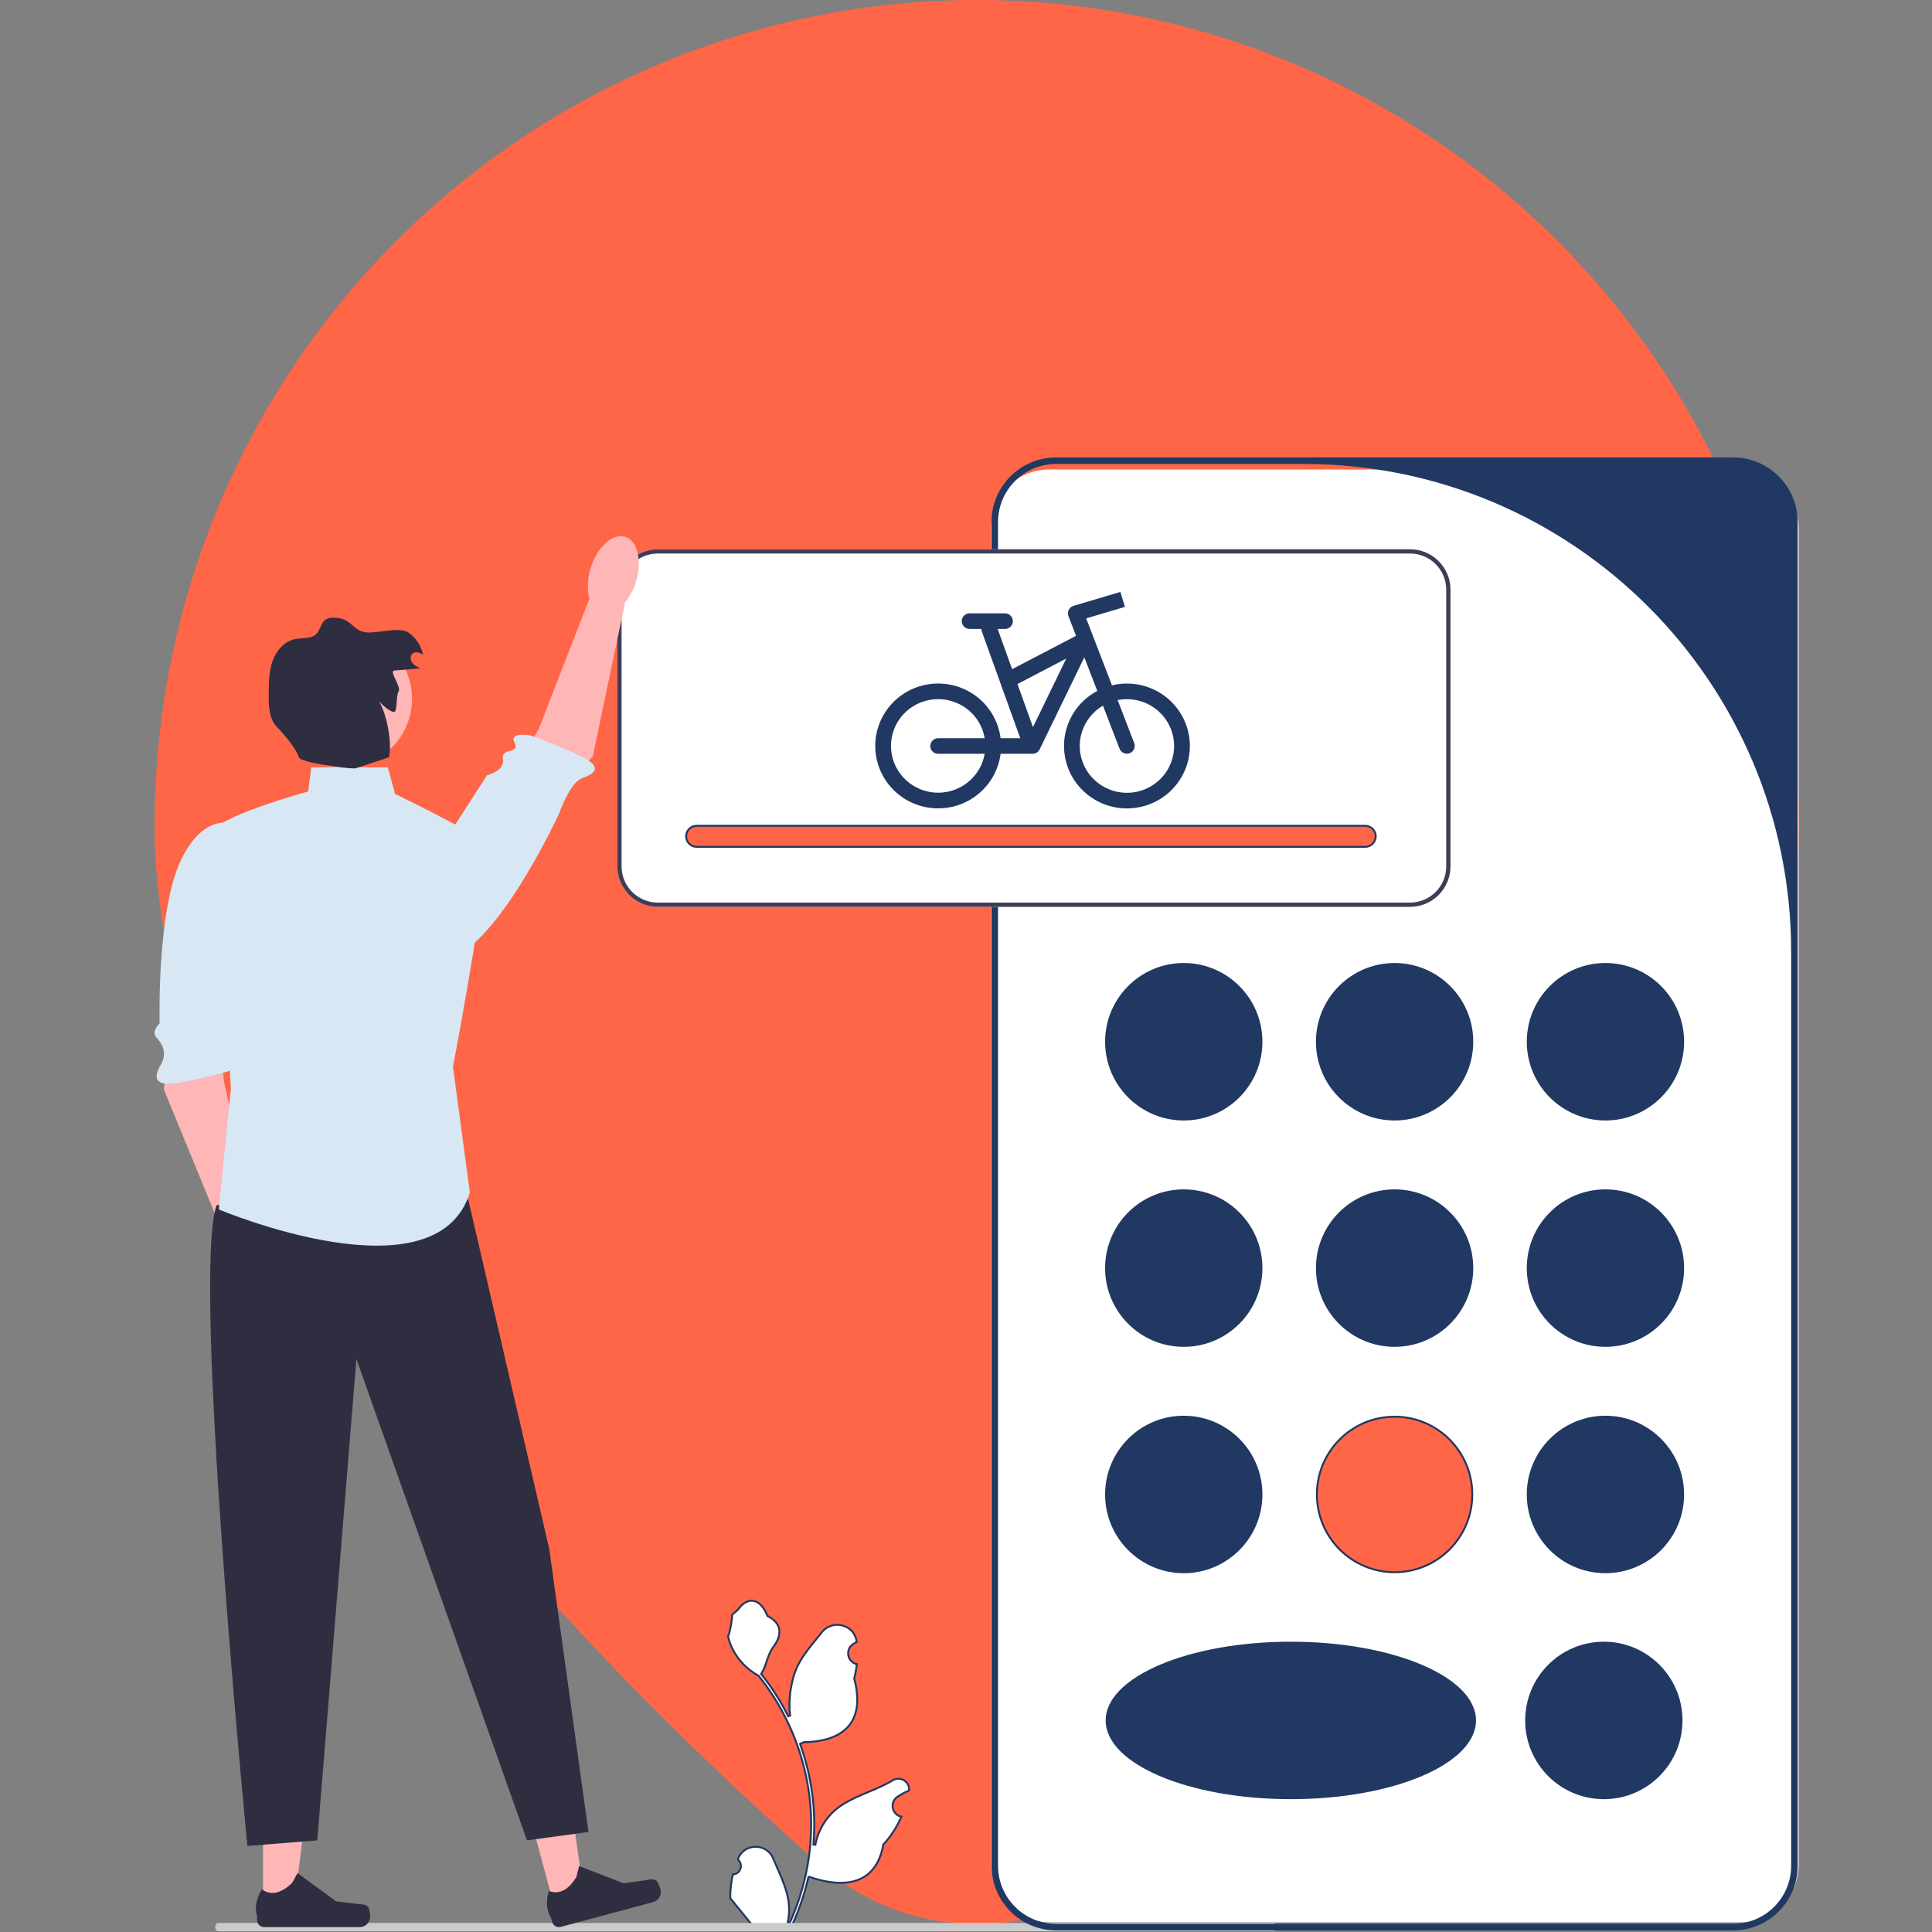 <svg width="1000" height="1000" viewBox="0 0 1000 1000" fill="none" xmlns="http://www.w3.org/2000/svg">
<rect x="0" y="0" width="1000" height="1000" fill="#808080" stroke="none"/>
<path d="M587.66 964.571C711.311 855.323 931.302 632.127 931.302 427.305C931.302 313.977 886.456 205.29 806.631 125.155C726.806 45.02 618.54 0 505.651 0C392.761 0 284.495 45.02 204.67 125.155C124.845 205.29 80 313.977 80 427.305C80 632.127 299.92 855.323 423.642 964.571C446.21 984.792 475.401 995.968 505.651 995.968C535.9 995.968 565.092 984.792 587.66 964.571Z" fill="#FF6647"/>
<path d="M513 273C513 256.431 526.431 243 543 243H901C917.569 243 931 256.431 931 273V965C931 981.569 917.569 995 901 995H543C526.431 995 513 981.569 513 965V273Z" fill="white"/>
<path d="M408.237 984.829L408.237 984.83C408.668 988.28 408.474 991.797 407.709 995.186L408.651 995.504C415.989 979.46 419.85 961.94 419.85 944.32C419.85 939.893 419.608 935.465 419.113 931.048L419.113 931.048C418.706 927.437 418.145 923.847 417.419 920.289L416.929 920.389L417.419 920.289C413.492 901.063 404.989 882.751 392.721 867.455L392.659 867.377L392.571 867.329C386.786 864.163 381.963 859.215 379.051 853.29C378.047 851.237 377.256 849.045 376.854 846.819C376.855 846.817 376.856 846.816 376.857 846.814C376.94 846.699 377.011 846.552 377.073 846.405C377.199 846.103 377.331 845.685 377.463 845.203C377.727 844.232 378.009 842.932 378.252 841.617C378.495 840.302 378.702 838.96 378.817 837.902C378.875 837.375 378.91 836.907 378.914 836.545C378.916 836.366 378.91 836.198 378.892 836.057C378.889 836.032 378.885 836.006 378.881 835.979C379.284 835.439 379.818 835 380.415 834.525C380.447 834.5 380.479 834.475 380.511 834.449C381.134 833.955 381.818 833.411 382.347 832.694L381.944 832.397L382.347 832.694C384.81 829.351 387.64 828.093 390.206 828.644C392.799 829.201 395.355 831.65 397.147 836.242L397.216 836.421L397.387 836.507C401.172 838.419 402.994 840.909 403.36 843.603C403.729 846.323 402.635 849.386 400.293 852.461C398.722 854.525 397.837 856.942 397.022 859.318C396.956 859.51 396.89 859.702 396.825 859.894C396.075 862.093 395.344 864.235 394.153 866.143L393.968 866.439L394.183 866.715C394.323 866.894 394.464 867.069 394.603 867.24L394.605 867.243C394.745 867.416 394.882 867.585 395.016 867.757C400.018 874.179 404.345 881.083 407.993 888.337L408.936 888.049C407.912 880.044 409.428 870.381 412 864.175L412 864.175C414.389 858.408 418.475 853.388 422.574 848.353C423.505 847.21 424.437 846.065 425.35 844.911C430.955 837.821 442.403 840.919 443.427 849.838C442.789 850.206 442.162 850.594 441.548 851C437.298 853.814 438.635 860.308 443.49 861.356C443.224 863.798 442.794 866.217 442.182 868.597L442.15 868.722L442.182 868.847C445.298 880.908 443.461 888.994 438.6 894.124C433.712 899.282 425.648 901.584 416.02 901.782L415.905 901.784L415.802 901.837C415.691 901.894 415.582 901.95 415.473 902.006C415.159 902.169 414.854 902.327 414.54 902.479L414.139 902.675L414.288 903.096C416.242 908.601 417.802 914.248 418.959 919.972L418.959 919.974C419.996 925.031 420.716 930.144 421.12 935.278C421.622 941.753 421.578 948.263 421.033 954.73L422.026 954.842L422.057 954.625C423.429 947.588 427.248 941.019 432.783 936.47L432.783 936.469C436.918 933.07 441.919 930.733 447.06 928.544C447.894 928.189 448.732 927.837 449.57 927.486C453.879 925.679 458.198 923.867 462.02 921.526C466.036 919.066 471.108 922.244 470.45 926.823C469.174 927.354 467.929 927.963 466.724 928.639L466.722 928.64C465.985 929.056 465.263 929.498 464.557 929.965C460.292 932.789 461.654 939.321 466.554 940.333C464.283 945.554 461.179 950.4 457.33 954.598L457.233 954.704L457.207 954.845C455.27 965.315 450.173 970.952 443.414 973.265C436.606 975.596 428.007 974.593 419.03 971.517L418.952 971.49H418.868H418.857H418.459L418.37 971.879C416.429 980.339 413.605 988.608 409.98 996.496H383.224C384.817 996.423 386.406 996.243 387.974 995.952L388.803 995.799L388.271 995.145C387.137 993.753 386.003 992.355 384.869 990.956C383.735 989.558 382.601 988.159 381.466 986.766L381.45 986.746L381.432 986.728C381.4 986.696 381.372 986.662 381.327 986.605L381.325 986.603C380.75 985.89 380.172 985.179 379.594 984.47L379.593 984.468L379.589 984.464C379.049 983.799 378.508 983.136 377.971 982.47C377.917 978.329 378.403 974.2 379.356 970.182C383.022 970.074 384.922 965.5 382.206 962.739L382.016 961.986C382.03 961.953 382.044 961.921 382.057 961.888L381.984 961.858L382.057 961.888C385.428 953.843 396.859 953.892 400.204 961.958C400.869 963.562 401.57 965.16 402.269 966.756C404.876 972.703 407.475 978.631 408.237 984.829Z" fill="white" stroke="#213862"/>
<path d="M111.385 997.458C111.385 998.658 112.103 999.621 112.997 999.621H659.212C660.106 999.621 660.824 998.658 660.824 997.458C660.824 996.258 660.106 995.295 659.212 995.295H112.997C112.103 995.295 111.385 996.258 111.385 997.458Z" fill="#CACACA"/>
<path d="M897.037 999.171H546.647C528.197 999.171 513.188 984.146 513.188 965.678V270.245C513.188 251.777 528.197 236.752 546.647 236.752H897.037C915.487 236.752 930.497 251.777 930.497 270.245V965.678C930.497 984.146 915.487 999.171 897.037 999.171ZM546.647 240.148C530.042 240.148 516.58 253.623 516.58 270.244V965.678C516.58 982.3 530.042 995.775 546.648 995.775H897.037C913.643 995.775 927.105 982.3 927.105 965.678V492.654C927.105 353.199 814.164 240.148 674.844 240.148H546.647Z" fill="#213862"/>
<path d="M652.922 539.203C652.922 561.435 634.918 579.456 612.709 579.456C590.501 579.456 572.496 561.435 572.496 539.203C572.496 516.972 590.501 498.95 612.709 498.95C634.918 498.95 652.922 516.972 652.922 539.203Z" fill="#213862" stroke="#213862"/>
<path d="M871.19 539.203C871.19 561.435 853.185 579.456 830.977 579.456C808.768 579.456 790.764 561.435 790.764 539.203C790.764 516.972 808.768 498.95 830.977 498.95C853.185 498.95 871.19 516.972 871.19 539.203Z" fill="#213862" stroke="#213862"/>
<path d="M762.053 539.203C762.053 561.435 744.049 579.456 721.84 579.456C699.631 579.456 681.627 561.435 681.627 539.203C681.627 516.972 699.631 498.95 721.84 498.95C744.049 498.95 762.053 516.972 762.053 539.203Z" fill="#213862" stroke="#213862"/>
<path d="M652.92 656.368C652.92 678.599 634.916 696.621 612.707 696.621C590.499 696.621 572.494 678.599 572.494 656.368C572.494 634.136 590.499 616.115 612.707 616.115C634.916 616.115 652.92 634.136 652.92 656.368Z" fill="#213862" stroke="#213862"/>
<path d="M871.186 656.368C871.186 678.599 853.182 696.621 830.973 696.621C808.764 696.621 790.76 678.599 790.76 656.368C790.76 634.136 808.764 616.115 830.973 616.115C853.182 616.115 871.186 634.136 871.186 656.368Z" fill="#213862" stroke="#213862"/>
<path d="M762.053 656.368C762.053 678.599 744.049 696.621 721.84 696.621C699.631 696.621 681.627 678.599 681.627 656.368C681.627 634.136 699.631 616.115 721.84 616.115C744.049 616.115 762.053 634.136 762.053 656.368Z" fill="#213862" stroke="#213862"/>
<path d="M652.92 773.532C652.92 795.764 634.916 813.785 612.707 813.785C590.499 813.785 572.494 795.764 572.494 773.532C572.494 751.301 590.499 733.279 612.707 733.279C634.916 733.279 652.92 751.301 652.92 773.532Z" fill="#213862" stroke="#213862"/>
<path d="M870.354 890.496C870.354 912.728 852.35 930.749 830.141 930.749C807.932 930.749 789.928 912.728 789.928 890.496C789.928 868.265 807.932 850.244 830.141 850.244C852.35 850.244 870.354 868.265 870.354 890.496Z" fill="#213862" stroke="#213862"/>
<path d="M763.482 890.496C763.482 895.953 760.884 901.194 756.096 906.007C751.306 910.822 744.349 915.181 735.714 918.853C718.445 926.196 694.553 930.749 668.137 930.749C641.72 930.749 617.828 926.196 600.559 918.853C591.924 915.181 584.967 910.822 580.178 906.007C575.39 901.194 572.791 895.953 572.791 890.496C572.791 885.04 575.39 879.799 580.178 874.986C584.967 870.171 591.924 865.812 600.559 862.14C617.828 854.797 641.72 850.244 668.137 850.244C694.553 850.244 718.445 854.797 735.714 862.14C744.349 865.812 751.306 870.171 756.096 874.986C760.884 879.799 763.482 885.04 763.482 890.496Z" fill="#213862" stroke="#213862"/>
<path d="M871.186 773.532C871.186 795.764 853.182 813.785 830.973 813.785C808.764 813.785 790.76 795.764 790.76 773.532C790.76 751.301 808.764 733.279 830.973 733.279C853.182 733.279 871.186 751.301 871.186 773.532Z" fill="#213862" stroke="#213862"/>
<path d="M762.053 773.532C762.053 795.764 744.049 813.785 721.84 813.785C699.631 813.785 681.627 795.764 681.627 773.532C681.627 751.301 699.631 733.279 721.84 733.279C744.049 733.279 762.053 751.301 762.053 773.532Z" fill="#FF6647" stroke="#213862"/>
<path d="M729.842 284.297H340.465C328.92 284.297 319.531 293.694 319.531 305.251V448.429C319.531 459.985 328.92 469.383 340.465 469.383H729.842C741.387 469.383 750.776 459.985 750.776 448.429V305.251C750.776 293.694 741.387 284.297 729.842 284.297Z" fill="white"/>
<path d="M729.842 284.297H340.465C328.92 284.297 319.531 293.694 319.531 305.251V448.429C319.531 459.985 328.92 469.383 340.465 469.383H729.842C741.387 469.383 750.776 459.985 750.776 448.429V305.251C750.776 293.694 741.387 284.297 729.842 284.297ZM748.574 448.429C748.574 458.774 740.177 467.18 729.842 467.18H340.465C330.13 467.18 321.732 458.774 321.732 448.429V305.251C321.732 294.906 330.13 286.5 340.465 286.5H729.842C740.177 286.5 748.574 294.906 748.574 305.251V448.429Z" fill="#3F3D56"/>
<path d="M360.568 427.432H706.63C709.632 427.432 712.067 429.869 712.067 432.875C712.067 435.882 709.632 438.318 706.63 438.318H360.568C357.566 438.318 355.131 435.882 355.131 432.875C355.131 429.869 357.566 427.432 360.568 427.432Z" fill="#FF6647" stroke="#213862"/>
<path d="M88.218 543.114L84.75 563.787L115.507 638.677L132.008 630.185L115.947 560.104L113.639 533.358L88.218 543.114Z" fill="#FFB6B6"/>
<path d="M122.168 426.811C122.168 426.811 106.065 419.003 93.57 445.385C81.074 471.768 82.622 529.632 82.622 529.632C82.622 529.632 78.072 533.969 80.96 537.005C83.848 540.041 86.541 544.86 83.595 550.414C82.042 553.342 78.448 559.069 84.333 560.696C90.219 562.323 117.748 554.637 117.748 554.637C117.748 554.637 128.043 550.021 122.193 546.912C116.344 543.803 124.582 524.998 124.582 524.998L131.389 470.675L122.168 426.811V426.811Z" fill="#D7E8F4"/>
<path d="M134.809 667.29C141.272 665.303 143.802 654.859 140.459 643.962C137.116 633.066 129.167 625.843 122.703 627.83C116.24 629.816 113.71 640.26 117.053 651.157C120.396 662.054 128.345 669.276 134.809 667.29Z" fill="#FFB6B6"/>
<path d="M287.25 988.252L302.663 984.111L294.042 922.628L271.293 928.74L287.25 988.252Z" fill="#FFB6B6"/>
<path d="M339.965 973.718C340.662 974.398 341.615 976.942 341.867 977.882C342.643 980.775 340.929 983.748 338.04 984.524L290.304 997.346C288.333 997.875 286.306 996.705 285.777 994.732L285.244 992.742C285.244 992.742 281.28 987.398 284.166 978.722C284.166 978.722 291.755 982.87 298.362 971.407L299.73 965.863L322.786 974.796L333.822 973.243C336.236 972.903 338.219 972.014 339.965 973.718H339.965Z" fill="#2F2E41"/>
<path d="M136.154 987.898L152.113 987.896L159.705 926.278L136.15 926.279L136.154 987.898Z" fill="#FFB6B6"/>
<path d="M190.832 987.535C191.329 988.373 191.591 991.077 191.591 992.051C191.591 995.046 189.166 997.473 186.174 997.473H136.75C134.709 997.473 133.055 995.817 133.055 993.774V991.714C133.055 991.714 130.61 985.524 135.643 977.894C135.643 977.894 141.9 983.868 151.248 974.511L154.005 969.512L173.961 984.12L185.022 985.483C187.442 985.781 189.587 985.437 190.832 987.535V987.535Z" fill="#2F2E41"/>
<path d="M242.366 620.857L284.333 801.922L304.592 948.223L272.756 952.568L184.482 703.422L164.222 952.568L128.045 955.466C128.045 955.466 99.102 659.967 112.126 623.754L242.366 620.857Z" fill="#2F2E41"/>
<path d="M292.32 406.75L306.8 391.606L323.428 312.364L305.012 310.1L278.932 377.095L265.818 400.513L292.32 406.75Z" fill="#FFB6B6"/>
<path d="M198.918 483.825C198.918 483.825 212.469 508.836 237.621 494.05C262.773 479.264 289.374 421.048 289.374 421.048C289.374 421.048 294.686 406.249 300.242 403.314C303.171 401.767 310.706 400.099 306.753 395.441C302.8 390.784 274.369 380.602 274.369 380.602C274.369 380.602 263.263 378.626 266.354 384.488C269.445 390.351 259.294 386.719 260.319 392.924C261.343 399.128 252.071 401.267 252.071 401.267L198.918 483.825H198.918Z" fill="#D7E8F4"/>
<path d="M329.156 301.17C332.512 290.278 329.994 279.831 323.533 277.836C317.072 275.842 309.114 283.055 305.758 293.948C302.402 304.84 304.919 315.287 311.381 317.282C317.842 319.276 325.8 312.063 329.156 301.17Z" fill="#FFB6B6"/>
<path d="M200.72 397.172H161.098L159.495 409.676C159.495 409.676 109.526 423.431 110.775 430.934C112.024 438.437 119.52 563.482 119.52 563.482L113.273 626.004C113.273 626.004 225.704 673.521 243.193 617.251L234.449 552.228C234.449 552.228 255.686 440.937 250.689 435.936C245.692 430.934 204.467 410.927 204.467 410.927L200.72 397.172L200.72 397.172Z" fill="#D7E8F4"/>
<path d="M177.706 397.327C197.346 397.327 213.268 381.39 213.268 361.729C213.268 342.069 197.346 326.132 177.706 326.132C158.065 326.132 142.143 342.069 142.143 361.729C142.143 381.39 158.065 397.327 177.706 397.327Z" fill="#FFB6B6"/>
<path d="M204.041 347.087C208.585 346.702 213.129 346.318 217.673 345.933C216.111 345.216 214.484 344.449 213.444 343.08C212.403 341.711 212.188 339.549 213.445 338.376C214.914 337.006 217.347 337.732 218.952 338.939C218.068 334.319 215.313 330.085 211.448 327.409C206.727 324.14 195.048 328.038 189.356 327.287C182.789 326.421 181.969 320.817 175.402 319.951C172.927 319.625 170.141 319.379 168.195 320.944C166.036 322.68 165.794 325.962 163.889 327.974C161.17 330.846 156.508 329.999 152.638 330.807C147.157 331.952 143.025 336.763 141.116 342.033C139.208 347.302 139.138 353.034 139.089 358.639C139.034 364.92 139.015 372.192 143.554 376.531C146.319 379.174 153.851 388.242 154.665 391.982C155.243 394.637 178.811 397.872 183.919 397.725L201.329 391.982C203.04 384.44 200.209 369.521 196.141 362.946C197.481 364.717 203.676 370.05 204.623 368.04C205.57 366.031 205.141 359.734 206.32 357.852C207.808 355.477 201.251 347.323 204.041 347.087V347.087Z" fill="#2F2E41"/>
<path fill-rule="evenodd" clip-rule="evenodd" d="M582.253 314.107L562.203 320.086L575.556 354.737C583.602 352.781 592.098 353.942 599.312 357.982C606.527 362.023 611.919 368.64 614.39 376.486C616.861 384.333 616.225 392.818 612.613 400.216C609.001 407.614 602.683 413.368 594.946 416.307C587.209 419.245 578.635 419.148 570.967 416.034C563.3 412.92 557.117 407.024 553.677 399.545C550.237 392.067 549.798 383.569 552.45 375.781C555.102 367.993 560.645 361.501 567.951 357.625L561.242 340.215L538.111 387.89C537.778 388.575 537.256 389.152 536.606 389.556C535.957 389.96 535.206 390.173 534.439 390.172H517.903C516.858 398.321 512.725 405.769 506.344 411.003C499.964 416.237 491.814 418.864 483.552 418.35C475.289 417.835 467.535 414.218 461.863 408.234C456.192 402.25 453.03 394.347 453.02 386.133C453.013 377.908 456.168 369.99 461.84 363.993C467.512 357.996 475.276 354.371 483.548 353.855C491.82 353.34 499.979 355.975 506.363 361.221C512.746 366.468 516.873 373.932 517.903 382.093H528.08L508.214 326.897C508.057 326.461 507.977 326.002 507.978 325.539H501.871C500.792 325.539 499.756 325.114 498.993 324.356C498.229 323.599 497.8 322.571 497.8 321.5C497.8 320.428 498.229 319.401 498.993 318.643C499.756 317.886 500.792 317.46 501.871 317.46H520.191C521.27 317.46 522.306 317.886 523.069 318.643C523.833 319.401 524.262 320.428 524.262 321.5C524.262 322.571 523.833 323.599 523.069 324.356C522.306 325.114 521.27 325.539 520.191 325.539H516.372L523.871 346.371L556.956 329.094L553.027 318.902C552.827 318.383 552.737 317.829 552.763 317.274C552.789 316.719 552.93 316.175 553.177 315.676C553.424 315.178 553.772 314.735 554.2 314.376C554.627 314.017 555.125 313.75 555.661 313.59L579.912 306.372L582.253 314.107ZM526.635 354.058L534.663 376.357L551.883 340.873L526.635 354.058ZM579.488 387.575L570.886 365.248C565.612 368.336 561.698 373.278 559.922 379.094C558.146 384.91 558.636 391.176 561.296 396.65C563.956 402.124 568.592 406.407 574.284 408.65C579.976 410.892 586.31 410.931 592.03 408.759C597.75 406.586 602.438 402.361 605.166 396.92C607.895 391.479 608.464 385.22 606.76 379.382C605.057 373.545 601.206 368.555 595.97 365.403C590.734 362.25 584.496 361.164 578.491 362.36L587.093 384.69C587.461 385.687 587.419 386.788 586.975 387.754C586.532 388.72 585.723 389.474 584.724 389.853C583.725 390.232 582.615 390.206 581.635 389.779C580.656 389.353 579.884 388.561 579.488 387.575ZM509.675 382.093H485.587C484.508 382.093 483.472 382.519 482.709 383.276C481.945 384.034 481.516 385.061 481.516 386.133C481.516 387.204 481.945 388.231 482.709 388.989C483.472 389.747 484.508 390.172 485.587 390.172H509.675C508.638 396.151 505.38 401.527 500.544 405.238C495.707 408.95 489.645 410.727 483.552 410.22C477.46 409.713 471.78 406.957 467.635 402.498C463.49 398.039 461.18 392.199 461.161 386.133C461.156 380.051 463.454 374.19 467.6 369.712C471.747 365.234 477.438 362.467 483.545 361.958C489.652 361.45 495.728 363.238 500.569 366.967C505.409 370.697 508.659 376.096 509.675 382.093Z" fill="#213862"/>
</svg>
